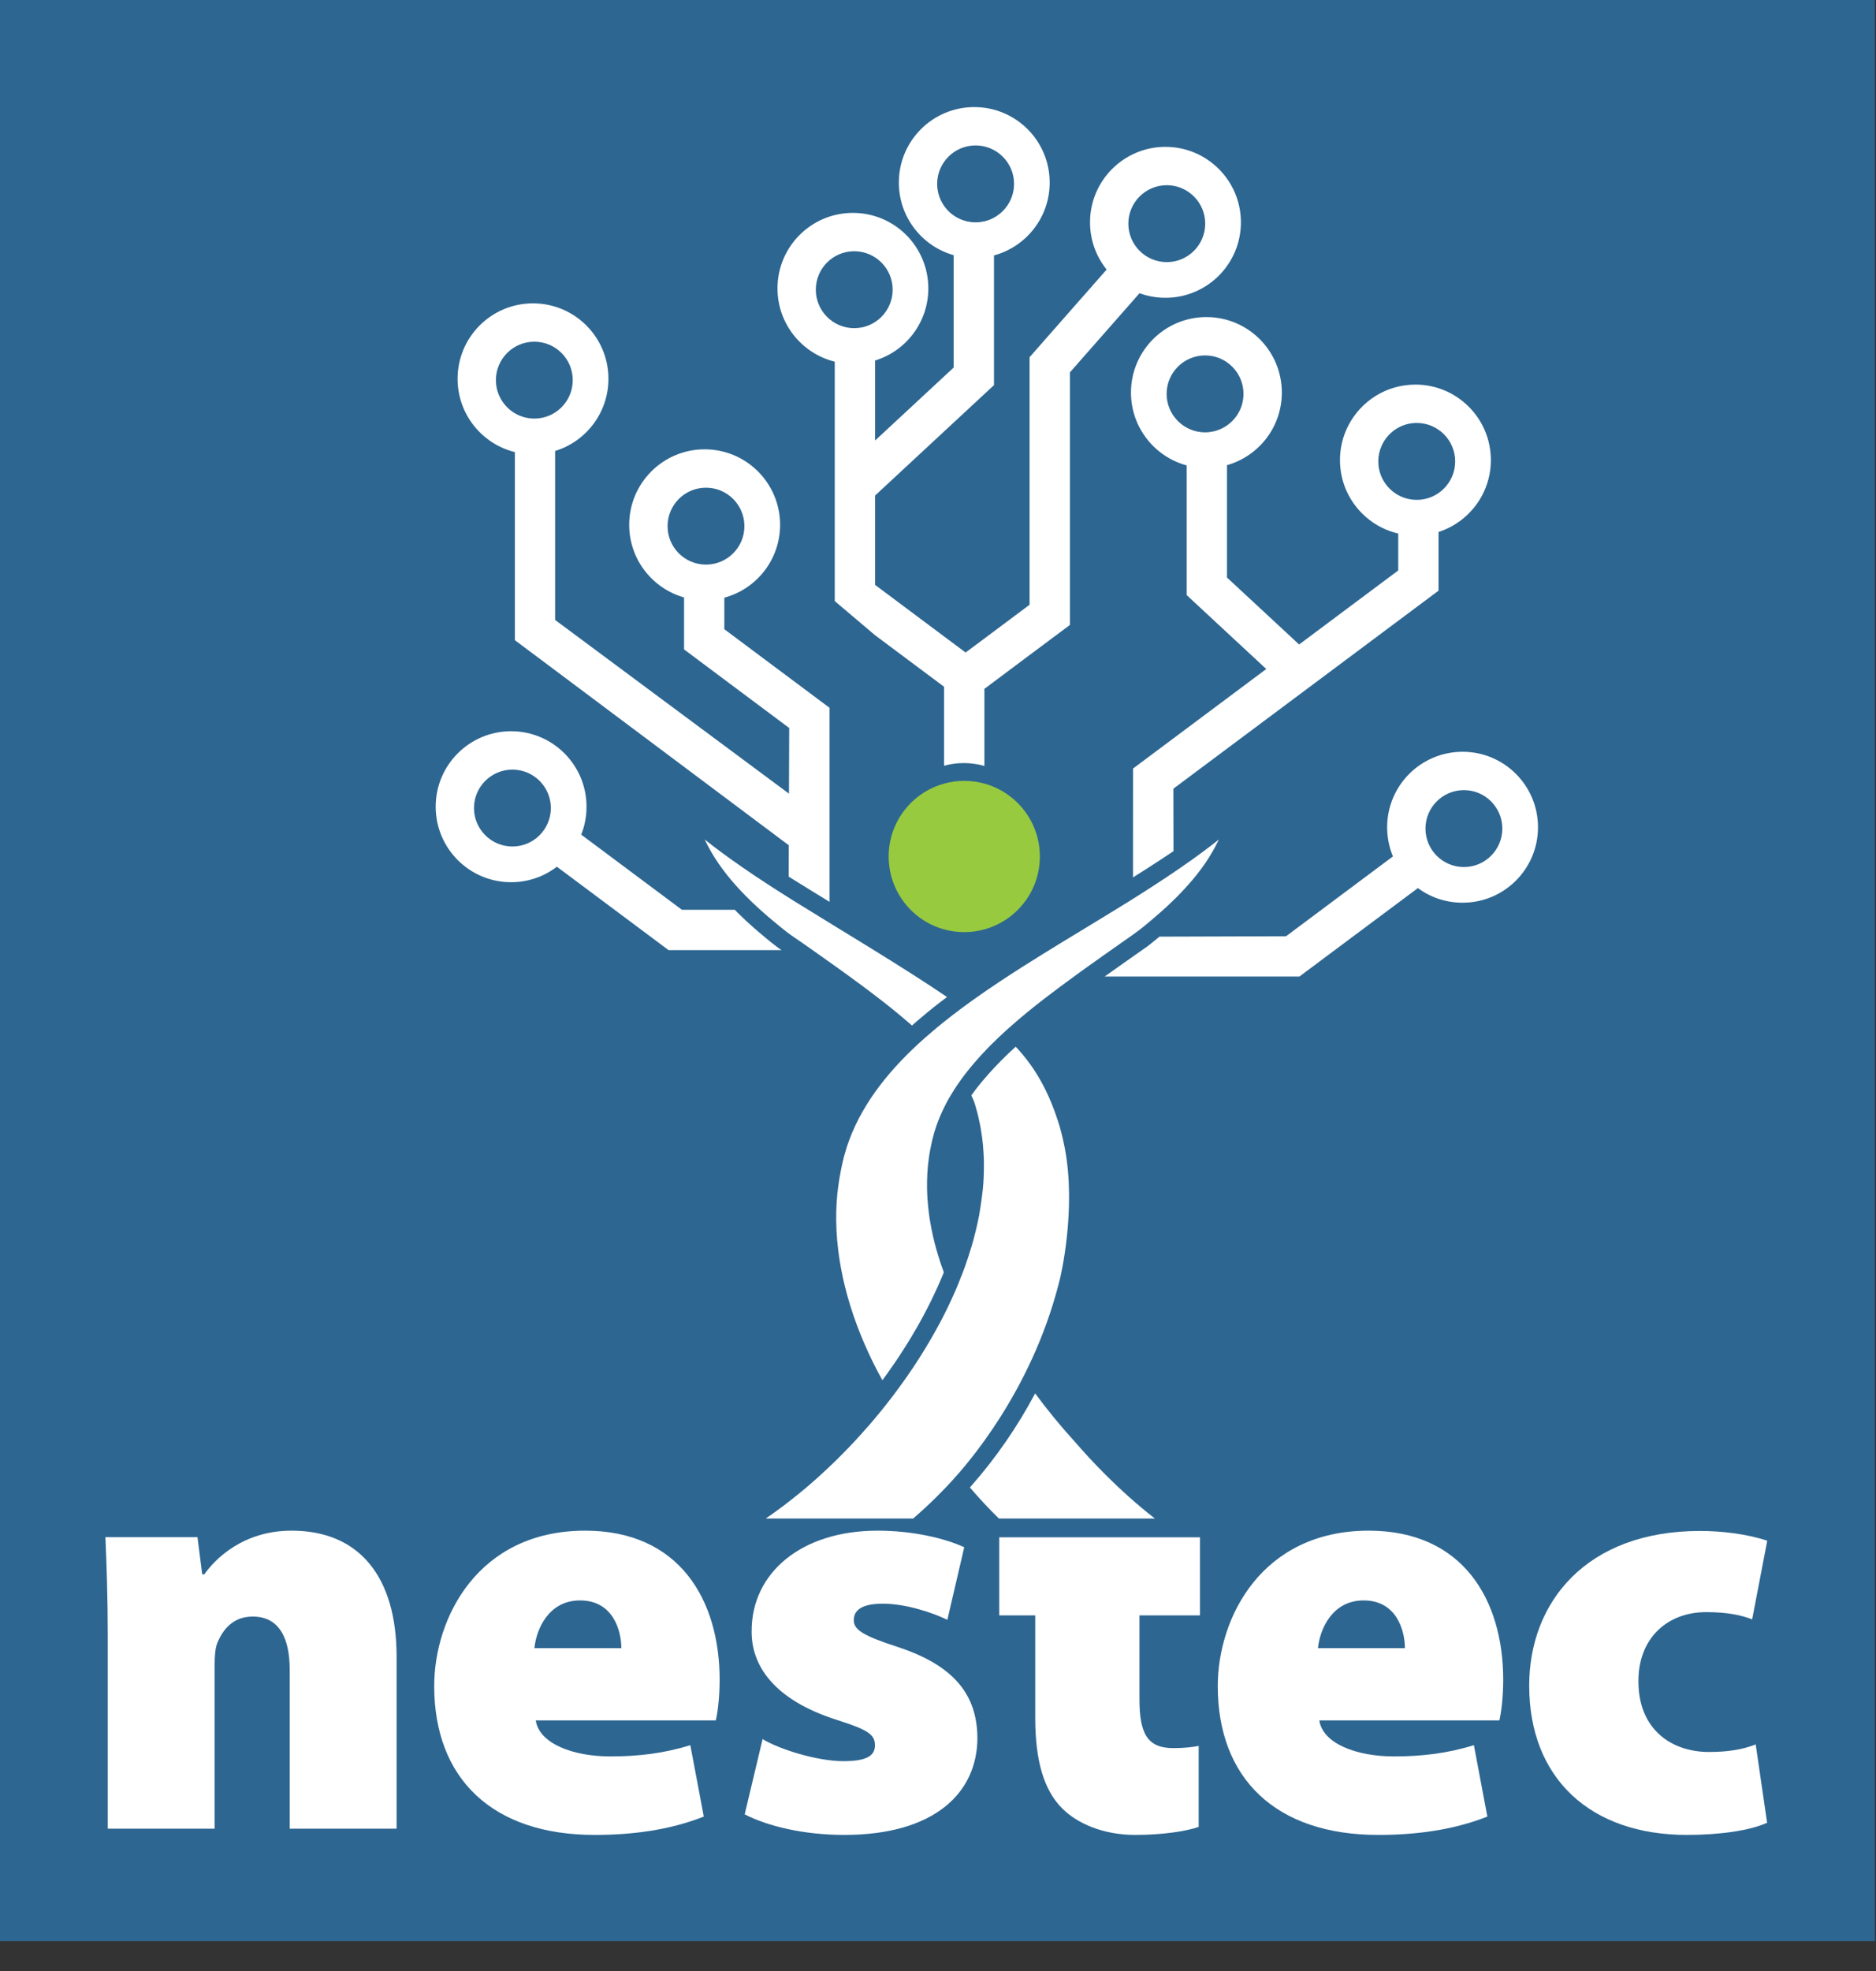 <?xml version="1.0" encoding="UTF-8" standalone="no"?>
<!DOCTYPE svg PUBLIC "-//W3C//DTD SVG 1.1//EN" "http://www.w3.org/Graphics/SVG/1.1/DTD/svg11.dtd">
<svg width="100%" height="100%" viewBox="0 0 40 42" version="1.1" xmlns="http://www.w3.org/2000/svg" xmlns:xlink="http://www.w3.org/1999/xlink" xml:space="preserve" xmlns:serif="http://www.serif.com/" style="fill-rule:evenodd;clip-rule:evenodd;stroke-linejoin:round;stroke-miterlimit:2;">
    <rect x="0" y="0" width="40" height="42" fill="#333333" stroke="none"/>
    <g transform="matrix(1,0,0,1,0,-2.834)">
        <g transform="matrix(0.028,0,0,0.028,0,2.814)">
            <rect x="0" y="0.68" width="1427.75" height="1477.32" style="fill:rgb(45,102,145);fill-rule:nonzero;"/>
            <path d="M807.274,973.471C806.743,975.653 806.344,977.248 806.051,978.34C784.74,1060.58 736.104,1115.52 724.718,1127.92C718.172,1135.07 708.354,1145.16 695.371,1156.38L583.041,1156.38C583.786,1155.85 584.558,1155.35 585.329,1154.82C586.128,1154.28 586.926,1153.72 587.724,1153.17C588.921,1152.29 590.172,1151.44 591.396,1150.51C592.646,1149.6 593.923,1148.67 595.201,1147.74C596.451,1146.78 597.728,1145.82 598.978,1144.86C600.229,1143.91 601.506,1142.92 602.756,1141.91C606.215,1139.22 609.647,1136.43 613.053,1133.56C614.064,1132.73 615.075,1131.88 616.059,1131C617.017,1130.21 618.028,1129.33 618.986,1128.45C619.997,1127.6 620.981,1126.72 621.966,1125.84C623.934,1124.09 625.903,1122.3 627.819,1120.49C628.83,1119.59 629.814,1118.68 630.772,1117.75C635.029,1113.74 639.26,1109.59 643.41,1105.3C644.607,1104.08 645.805,1102.85 646.975,1101.63C648.172,1100.38 649.343,1099.13 650.54,1097.88C653.52,1094.69 656.5,1091.39 659.373,1088.09C660.145,1087.26 660.863,1086.44 661.608,1085.61C663.018,1083.94 664.455,1082.31 665.839,1080.64C666.131,1080.29 666.424,1079.97 666.69,1079.63C668.153,1077.87 669.59,1076.12 671.027,1074.36C671.719,1073.51 672.41,1072.66 673.076,1071.81C673.9,1070.8 674.486,1070.05 675.151,1069.2C676.694,1067.26 677.758,1065.9 679.115,1064.12C679.301,1063.85 679.913,1063.05 681.11,1061.46C682.76,1059.25 683.585,1058.16 684.197,1057.31C685.5,1055.55 686.458,1054.19 687.283,1053.05C688.134,1051.88 692.524,1045.73 695.77,1040.84C696.621,1039.53 697.685,1037.88 699.149,1035.62C699.149,1035.62 700.293,1033.84 701.304,1032.24C705.641,1025.41 710.031,1017.72 710.031,1017.72C710.031,1017.72 712.691,1013.06 715.351,1008.16C715.911,1007.1 716.47,1006.06 717.002,1005.02C717.8,1003.43 718.624,1001.86 719.449,1000.26C719.929,999.279 720.407,998.321 720.886,997.362C721.657,995.793 722.217,994.596 722.456,994.116C722.854,993.265 723.493,991.961 724.265,990.233C724.505,989.7 725.249,988.157 726.154,986.109C726.739,984.779 727.458,983.128 728.282,981.239C728.282,981.239 730.783,975.279 733.577,968.017C733.975,966.952 734.401,965.834 734.881,964.451C735.174,963.6 735.413,962.961 735.546,962.562C736.717,959.104 738.34,954.368 739.935,948.993C740.388,947.424 740.813,945.855 741.266,944.311C741.478,943.513 741.691,942.74 741.878,941.916C742.357,940.213 742.782,938.457 743.182,936.755C743.368,936.143 743.501,935.504 743.634,934.865C744.033,933.242 744.379,931.593 744.724,929.944C745.07,928.454 745.363,926.964 745.63,925.474C747.199,916.295 748.264,907.515 748.316,906.743C748.449,905.44 748.583,903.869 748.742,902.087C748.849,900.518 748.955,898.975 749.035,897.431C749.061,896.607 749.115,895.809 749.115,894.984C749.168,894.158 749.194,893.334 749.194,892.536C749.221,891.978 749.221,891.445 749.221,890.94L749.221,889.343C749.248,888.332 749.248,887.481 749.248,886.868C749.248,885.566 749.248,884.447 749.194,882.985C749.194,882.772 749.168,882.426 749.141,881.761C749.088,880.643 749.035,879.526 748.981,878.435C748.875,876.253 748.716,874.098 748.503,871.943C748.343,870.321 748.157,868.724 747.971,867.127C747.784,865.53 747.545,863.908 747.279,862.312C747.119,861.248 746.96,860.21 746.747,859.172C746.56,858.109 746.374,857.044 746.161,855.98C745.735,853.852 745.283,851.776 744.778,849.674C744.512,848.637 744.246,847.599 743.979,846.588C743.766,845.71 743.501,844.806 743.234,843.927C743.182,843.714 742.942,842.916 742.649,841.879C742.384,841.028 742.171,840.362 742.144,840.255C741.585,838.473 740.281,835.679 739.643,834.349C739.696,834.296 739.723,834.242 739.776,834.19C740.441,833.258 741.346,831.982 742.516,830.465C743.155,829.64 745.017,827.139 747.838,823.786C751.269,819.662 754.037,816.656 755.793,814.74C756.617,813.862 757.389,813.038 758.107,812.266C760.315,809.925 761.966,808.276 762.551,807.69C764.972,805.242 766.888,803.433 768.377,801.996C769.708,800.746 771.41,799.15 773.432,797.287C774.656,798.538 776.679,800.72 778.993,803.539C794.132,821.737 800.97,840.469 804.029,849.142C805.386,852.893 806.317,855.98 806.929,858.002C808.871,864.865 810.068,870.453 810.733,873.938C819.992,921.27 807.274,973.471 807.274,973.471Z" style="fill:white;fill-rule:nonzero;"/>
            <path d="M760.693,1156.38C753.13,1149.02 745.753,1141.12 738.612,1132.79C738.968,1132.35 739.323,1131.91 739.679,1131.46C758.24,1110.42 774.77,1086.55 788.256,1061.14C797.766,1074 807.714,1086.09 817.9,1097.28C825.565,1106.16 833.449,1114.62 841.435,1122.61C853.939,1135.11 866.697,1146.47 879.455,1156.38L760.693,1156.38Z" style="fill:white;"/>
            <path d="M928.144,639.648C927.772,640.393 927.427,641.165 927.027,641.909C925.856,644.304 924.553,646.672 923.223,648.987C921.706,651.648 920.083,654.255 918.353,656.809C917.981,657.314 917.636,657.847 917.263,658.379C916.545,659.416 915.826,660.427 915.081,661.465C914.443,662.343 913.777,663.221 913.112,664.072C912.474,664.924 911.836,665.776 911.143,666.6C911.117,666.626 911.091,666.653 911.091,666.653C909.813,668.25 908.723,669.58 907.897,670.564C905.743,673.092 904.014,675.008 902.71,676.444C902.417,676.737 901.38,677.855 899.996,679.344C898.985,680.408 898.266,681.18 897.256,682.217C896.776,682.696 895.978,683.468 894.355,685.065C892.839,686.581 892.439,686.953 892.2,687.167C891.589,687.751 891.376,687.964 890.072,689.188C889.088,690.119 888.582,690.598 888.182,690.971C887.438,691.663 886.48,692.567 883.899,694.829C881.239,697.144 879.164,698.979 876.157,701.507C873.417,703.795 871.262,705.551 870.516,706.163C865.329,710.34 861.976,712.574 848.674,721.913C844.682,724.734 841.516,726.968 839.468,728.405C835.743,731.013 832.018,733.674 828.32,736.334C826.643,737.505 824.968,738.701 823.318,739.899C812.41,747.774 801.607,755.862 795.062,760.891C793.121,762.38 790.194,764.669 786.709,767.462C784.58,769.165 782.983,770.469 782.611,770.788C780.935,772.171 779.632,773.262 777.742,774.831C776.306,776.056 775.375,776.855 774.363,777.705C769.389,781.936 765.61,785.421 764.519,786.405C762.631,788.135 761.221,789.492 760.263,790.397C758.72,791.86 756.777,793.722 754.435,796.064C753.664,796.835 751.057,799.495 747.678,803.141C745.922,805.056 743.155,808.063 739.723,812.187C736.93,815.539 735.04,818.014 734.401,818.865C733.258,820.355 732.326,821.658 731.661,822.59C730.198,824.612 728.389,827.245 726.34,830.411L726.34,830.438C725.888,831.13 724.105,834.057 722.722,836.398C721.179,839.085 720.035,841.346 719.316,842.81C718.518,844.406 717.267,846.934 715.805,850.393C714.66,853.133 713.782,855.474 713.197,857.151C712.505,859.146 711.946,860.928 711.494,862.418C710.403,866.09 709.765,868.937 709.366,870.799C708.567,874.364 708.062,877.237 707.823,878.754C707.53,880.51 707.078,883.543 706.679,887.321C706.599,888.226 706.332,890.86 706.146,894.292C706.093,895.276 706.013,897.112 705.96,899.427C705.854,904.136 705.987,907.834 706.093,909.75C706.12,910.787 706.28,914.06 706.705,918.29C706.758,919.009 706.971,921.004 707.29,923.558C707.716,926.884 708.141,929.491 708.381,930.875C708.807,933.403 709.446,936.728 710.297,940.639C710.855,943.194 711.335,945.082 711.468,945.641C712.611,950.271 713.676,953.782 714.394,956.097C715.033,958.252 715.512,959.716 715.698,960.301C716.15,961.685 716.522,962.776 716.789,963.573C717.187,964.691 717.56,965.862 718.013,966.979C718.225,967.644 718.465,968.336 718.731,969.001C718.145,970.464 717.374,972.3 716.47,974.428C715.777,976.051 714.873,978.154 713.623,980.894C712.133,984.166 710.935,986.667 710.616,987.332C710.11,988.396 709.392,989.86 709.073,990.525C708.594,991.483 708.115,992.493 707.636,993.451C706.811,995.048 706.013,996.617 705.188,998.188C704.656,999.251 704.098,1000.29 703.539,1001.35C701.703,1004.92 699.442,1008.8 698.111,1011.12C696.116,1014.58 692.71,1020.46 688.373,1027.21C685.713,1031.42 683.319,1035.01 681.323,1037.91C680.685,1038.84 678.53,1041.98 675.63,1046.05C674.299,1047.91 673.129,1049.48 672.224,1050.73C672.144,1050.87 672.038,1050.97 671.958,1051.13C668.02,1044.08 664.402,1036.95 661.076,1029.69C643.995,992.6 634.843,953.383 637.078,916.055C638.195,897.139 642.905,880.191 642.905,880.191C643.649,877.477 644.314,875.321 644.714,874.045C644.714,874.045 645.219,872.316 646.709,868.298C657.644,838.899 678.37,813.517 704.523,790.397C707.53,787.762 710.616,785.128 713.808,782.468C715.351,781.191 716.895,779.941 718.412,778.717L718.438,778.717C722.961,775.071 727.643,771.48 732.38,767.968C736.504,764.907 740.681,761.875 744.911,758.921C746.906,757.512 748.875,756.155 750.871,754.772C763.083,746.364 778.115,736.813 778.115,736.813C787.72,730.746 797.484,724.68 807.382,718.614C813.049,715.129 812.463,715.528 825.713,707.493C849.099,693.285 856.549,688.656 860.699,686.075C865.462,683.095 870.357,680.009 876.929,675.753C889.008,667.957 896.83,662.556 899.65,660.613C902.63,658.565 905.583,656.517 908.483,654.415C913.059,651.142 917.529,647.842 921.919,644.491C924.02,642.867 926.097,641.272 928.144,639.648Z" style="fill:white;"/>
            <path d="M911.146,666.611L909.844,668.202L911.079,666.662C911.096,666.645 911.13,666.628 911.146,666.611Z" style="fill:url(#_Radial1);"/>
            <path d="M721.152,759.481C718.81,761.237 716.789,762.779 715.219,763.977C713.143,765.6 710.377,767.755 706.758,770.708C706.652,770.788 706.572,770.868 706.466,770.947C705.88,771.427 705.401,771.825 704.816,772.331C699.761,776.508 696.541,779.356 695.531,780.234C695.052,780.658 694.679,781.004 694.493,781.191C694.254,780.978 693.908,780.686 693.482,780.313C689.278,776.748 688.533,776.056 686.219,774.113C684.516,772.703 683.212,771.64 682.175,770.788C680.525,769.431 679.248,768.42 678.104,767.462C676.321,766.052 674.858,764.882 672.889,763.338C671.985,762.62 670.974,761.875 669.697,760.891C660.624,753.84 651.152,746.869 641.468,739.899C639.818,738.728 638.142,737.531 636.466,736.334C632.794,733.674 629.043,731.039 625.318,728.405C622.258,726.25 619.199,724.095 616.139,721.913C605.843,714.65 603.927,713.692 598.686,709.648C596.371,707.865 594.668,706.456 592.008,704.274C592.008,704.274 585.223,698.739 580.887,694.829C580.54,694.536 579.902,693.924 578.731,692.886C578.013,692.248 577.295,691.61 576.603,690.971C576.071,690.492 576.098,690.492 574.714,689.188C573.304,687.832 573.251,687.779 572.585,687.167C572.186,686.767 571.787,686.395 570.431,685.065C568.861,683.495 568.062,682.723 567.557,682.217C566.599,681.259 565.349,679.956 563.806,678.333C563.407,677.881 562.795,677.242 562.076,676.444C560.746,675.008 560.107,674.262 559.442,673.517C558.564,672.533 557.713,671.522 556.888,670.564C556.356,669.925 555.824,669.287 555.318,668.648C555.185,668.489 555.052,668.356 554.946,668.196L553.642,666.6C552.977,665.776 552.312,664.924 551.7,664.072C551.008,663.221 550.37,662.343 549.731,661.465C548.986,660.427 548.241,659.416 547.523,658.379C547.15,657.847 546.805,657.314 546.459,656.809C544.729,654.255 543.079,651.648 541.563,648.987C540.206,646.672 538.929,644.304 537.759,641.909C537.386,641.165 537.014,640.393 536.668,639.622C538.716,641.272 540.765,642.867 542.867,644.491L542.893,644.517C547.257,647.842 551.726,651.115 556.303,654.415C559.203,656.517 562.156,658.565 565.136,660.613C577.614,669.287 590.757,677.721 604.113,686.075C639.712,708.265 686.112,735.669 721.152,759.481Z" style="fill:white;"/>
            <path d="M1114.76,660.571C1098.6,660.571 1085.49,647.458 1085.49,631.282C1085.49,615.14 1098.6,602.027 1114.76,602.027C1130.91,602.027 1144.02,615.14 1144.02,631.282C1144.02,647.458 1130.91,660.571 1114.76,660.571ZM1113.76,572.84C1082.02,572.84 1056.3,598.558 1056.3,630.3C1056.3,638.118 1057.88,645.63 1060.72,652.466L979.317,713.226L882.924,713.53C882.196,714.156 881.452,714.766 880.707,715.375C879.946,716.001 879.184,716.627 878.423,717.236C877.002,718.37 875.598,719.503 874.159,720.62L874.007,720.738C868.221,724.833 862.383,728.928 856.579,733.006C853.516,735.171 850.454,737.32 847.391,739.486C845.328,740.941 843.246,742.413 841.199,743.885L989.504,743.885L1030.59,713.226L1079.74,676.577C1089.23,683.616 1100.99,687.71 1113.76,687.71C1145.47,687.71 1171.19,662.026 1171.19,630.3C1171.19,598.558 1145.47,572.84 1113.76,572.84Z" style="fill:white;fill-rule:nonzero;"/>
            <path d="M377.636,290.015C377.636,273.85 390.75,260.763 406.888,260.763C423.066,260.763 436.14,273.85 436.14,290.015C436.14,306.18 423.066,319.267 406.888,319.267C390.75,319.267 377.636,306.18 377.636,290.015ZM537.609,430.392C521.431,430.392 508.357,417.278 508.357,401.14C508.357,384.975 521.431,371.861 537.609,371.861C553.774,371.861 566.861,384.975 566.861,401.14C566.861,417.278 553.774,430.392 537.609,430.392ZM348.452,288.994C348.452,315.945 367.014,338.591 392.071,344.775L392.071,487.916L422.725,510.822L600.661,643.994L600.58,667.854C601.751,668.589 602.922,669.324 604.107,670.059C612.754,675.466 622.056,681.172 631.67,687.042L631.67,539.352L600.975,516.446L551.581,479.568L551.581,455.572C576.026,448.994 594.043,426.647 594.043,400.119C594.043,368.402 568.304,342.664 536.588,342.664C504.871,342.664 479.132,368.402 479.132,400.119C479.132,426.416 496.781,448.572 520.913,455.382L520.913,494.943L551.581,517.862L600.975,554.74L600.798,604.719L422.725,472.527L422.725,343.917C446.23,336.726 463.322,314.869 463.322,288.994C463.322,257.277 437.624,231.579 405.866,231.579C374.149,231.579 348.452,257.277 348.452,288.994Z" style="fill:white;fill-rule:nonzero;"/>
            <path d="M586.62,717.405C585.823,716.765 585.286,716.326 584.335,715.544C581.865,713.513 579.394,711.466 577.026,709.402C575.723,708.302 574.471,707.185 573.202,706.069C572.491,705.443 571.781,704.8 571.07,704.14C570.326,703.497 569.648,702.854 568.938,702.211C568.325,701.656 567.901,701.245 567.043,700.434C566.524,699.944 565.884,699.336 564.928,698.421C561.727,695.357 560.724,694.34 559.886,693.464C559.74,693.311 559.621,693.187 559.547,693.108L519.278,693.108L442.596,635.902C445.219,629.32 446.64,622.162 446.64,614.65C446.64,582.942 420.938,557.206 389.213,557.206C357.454,557.206 331.769,582.942 331.769,614.65C331.769,646.375 357.454,672.11 389.213,672.11C402.326,672.11 414.39,667.745 424.052,660.317L473.255,697.033L509.092,723.784L595.13,723.784C594.654,723.459 593.941,722.966 593.083,722.352C592.549,721.97 590.219,720.296 586.62,717.405ZM360.947,615.675C360.947,599.51 374.061,586.424 390.199,586.424C406.364,586.424 419.478,599.51 419.478,615.675C419.478,631.813 406.364,644.927 390.199,644.927C374.061,644.927 360.947,631.813 360.947,615.675Z" style="fill:white;fill-rule:nonzero;"/>
            <path d="M888.523,200.192C872.348,200.192 859.234,187.079 859.234,170.921C859.234,154.779 872.348,141.666 888.523,141.666C904.648,141.666 917.761,154.779 917.761,170.921C917.761,187.079 904.648,200.192 888.523,200.192ZM650.492,250.462C634.349,250.462 621.237,237.349 621.237,221.173C621.237,205.031 634.349,191.918 650.492,191.918C666.65,191.918 679.763,205.031 679.763,221.173C679.763,237.349 666.65,250.462 650.492,250.462ZM713.654,140.633C713.654,124.509 726.766,111.396 742.909,111.396C759.085,111.396 772.197,124.509 772.197,140.633C772.197,154.576 762.434,166.251 749.39,169.212C747.308,169.669 745.142,169.922 742.909,169.922C740.709,169.922 738.544,169.669 736.462,169.212C723.383,166.251 713.654,154.576 713.654,140.633ZM887.491,112.479C855.782,112.479 830.047,138.18 830.047,169.922C830.047,183.543 834.785,196.03 842.703,205.861L795.327,259.683L784.024,272.576L784.024,460.947L749.609,486.649L735.311,497.292L718.916,485.076L666.362,445.821L666.362,377.853L726.209,322.304L756.919,293.811L756.919,195.099C781.368,188.501 799.338,166.183 799.338,139.652C799.338,107.91 773.636,82.209 741.928,82.209C710.169,82.209 684.467,107.91 684.467,139.652C684.467,165.946 702.115,188.112 726.209,194.913L726.209,280.427L666.362,335.976L666.362,275.081C689.864,267.906 706.92,246.012 706.92,220.192C706.92,188.433 681.218,162.731 649.493,162.731C617.785,162.731 592.05,188.433 592.05,220.192C592.05,247.129 610.611,269.751 635.653,275.961L635.653,458.156L666.362,484.145L718.916,523.366L718.916,583.466C723.722,582.129 728.764,581.435 733.974,581.435C739.39,581.435 744.635,582.214 749.609,583.618L749.609,524.669L749.744,524.871L784.024,499.238L814.734,476.328L814.734,284.116L867.745,223.863C873.888,226.131 880.554,227.349 887.491,227.349C919.216,227.349 944.951,201.648 944.951,169.922C944.951,138.18 919.216,112.479 887.491,112.479Z" style="fill:white;fill-rule:nonzero;"/>
            <path d="M1068.53,379.25C1057.46,375.082 1049.57,364.392 1049.57,351.877C1049.57,347.587 1050.5,343.502 1052.17,339.824C1056.76,329.665 1066.98,322.597 1078.85,322.597C1094.99,322.597 1108.11,335.712 1108.11,351.877C1108.11,368.014 1094.99,381.129 1078.85,381.129C1075.22,381.129 1071.73,380.462 1068.53,379.25ZM924.109,329.026C922.04,329.475 919.874,329.747 917.668,329.747C915.434,329.747 913.269,329.475 911.2,329.026C898.153,326.057 888.39,314.4 888.39,300.455C888.39,284.317 901.504,271.203 917.668,271.203C933.806,271.203 946.92,284.317 946.92,300.455C946.92,314.4 937.197,326.057 924.109,329.026ZM862.801,585.593L862.773,668.46C866.817,665.927 870.835,663.381 874.825,660.82L874.839,660.82C875.547,660.37 876.241,659.922 876.936,659.458C882.574,655.822 888.143,652.173 893.604,648.468L893.51,600.941L987.121,531.079L1024.93,502.862L1095.45,450.228L1095.45,405.56C1118.56,398.124 1135.29,376.43 1135.29,350.856C1135.29,319.138 1109.55,293.4 1077.83,293.4C1055.54,293.4 1036.2,306.119 1026.68,324.695C1022.65,332.539 1020.38,341.432 1020.38,350.856C1020.38,351.782 1020.4,352.707 1020.45,353.633C1021.15,368.45 1027.47,381.797 1037.36,391.588C1044.18,398.383 1052.72,403.463 1062.27,406.132C1063.1,406.363 1063.93,406.581 1064.76,406.772L1064.76,434.839L1024.93,464.568L994.229,487.487L989.272,491.192L934.364,440.246L934.364,354.723C958.469,347.914 976.118,325.771 976.118,299.474C976.118,267.716 950.406,242.019 918.662,242.019C886.945,242.019 861.234,267.716 861.234,299.474C861.234,326.002 879.224,348.309 903.669,354.927L903.669,453.618L934.364,482.122L964.257,509.862L893.51,562.674L876.555,575.325L862.801,585.593Z" style="fill:white;fill-rule:nonzero;"/>
            <path d="M676.723,652.534C676.723,678.869 694.371,701.066 718.517,707.905C723.545,709.342 728.811,710.095 734.284,710.095C739.892,710.095 745.331,709.274 750.461,707.769C774.368,700.792 791.845,678.732 791.845,652.534C791.845,626.37 774.368,604.276 750.461,597.299C745.331,595.794 739.892,594.973 734.284,594.973C728.811,594.973 723.545,595.726 718.517,597.196C694.371,604.002 676.723,626.233 676.723,652.534Z" style="fill:rgb(151,202,63);"/>
            <path d="M82.063,1246.09C82.063,1216.55 81.161,1191.08 80.259,1170.56L150.382,1170.56L153.989,1198.85L155.567,1198.85C163.684,1187.36 184.879,1165.6 222.082,1165.6C273.716,1165.6 302.013,1200.88 302.013,1261.54L302.013,1392.42L220.616,1392.42L220.616,1271.57C220.616,1246.09 211.823,1230.98 192.432,1230.98C176.649,1230.98 169.434,1241.92 165.713,1250.49C163.91,1254.55 163.459,1260.86 163.459,1266.84L163.459,1392.42L82.063,1392.42L82.063,1246.09Z" style="fill:white;fill-rule:nonzero;"/>
            <path d="M473.147,1255C473.147,1242.15 467.173,1218.7 441.694,1218.7C417.682,1218.7 408.325,1240.79 406.971,1255L473.147,1255ZM407.986,1310.01C410.579,1327.6 436.17,1337.41 464.806,1337.41C485.775,1337.41 505.504,1335.15 525.683,1328.84L535.943,1383.18C509.224,1393.78 480.25,1397.16 452.855,1397.16C374.729,1397.16 330.648,1354.09 330.648,1283.86C330.648,1232.11 363.906,1165.6 445.641,1165.6C517.34,1165.6 548.005,1218.25 548.005,1279.12C548.005,1292.65 546.427,1304.6 545.074,1310.01L407.986,1310.01Z" style="fill:white;fill-rule:nonzero;"/>
            <path d="M580.716,1324.22C593.455,1332 622.203,1341.02 642.27,1341.02C659.406,1341.02 666.283,1337.18 666.283,1328.95C666.283,1320.84 661.21,1317.23 637.423,1309.67C588.721,1294.23 572.036,1267.74 572.374,1241.92C572.374,1197.73 610.141,1165.6 668.313,1165.6C695.708,1165.6 720.172,1171.68 734.263,1178.22L721.412,1233.47C710.814,1228.28 690.183,1221.18 672.258,1221.18C658.392,1221.18 650.162,1224.9 650.162,1233.69C650.162,1241.02 657.152,1245.53 683.532,1254.09C727.273,1268.41 743.959,1291.07 744.298,1323.09C744.298,1365.37 711.265,1397.16 642.947,1397.16C612.057,1397.16 584.549,1390.51 567.075,1381.49L580.716,1324.22Z" style="fill:white;fill-rule:nonzero;"/>
            <path d="M913.802,1230.09L913.802,1170.66L760.93,1170.66L760.93,1230.09L788.325,1230.09L788.325,1307.87C788.325,1341.69 795.314,1363.45 808.843,1376.98C820.568,1388.71 840.522,1397.16 864.423,1397.16C885.279,1397.16 903.43,1394.34 912.787,1391.07L912.787,1329.41C908.277,1330.31 901.738,1331.1 893.509,1331.1C873.78,1331.1 867.692,1320.16 867.692,1293.78L867.692,1230.09L913.802,1230.09Z" style="fill:white;fill-rule:nonzero;"/>
            <path d="M1069.83,1255C1069.83,1242.15 1063.85,1218.7 1038.38,1218.7C1014.36,1218.7 1005.01,1240.79 1003.65,1255L1069.83,1255ZM1004.67,1310.01C1007.26,1327.6 1032.85,1337.41 1061.49,1337.41C1082.46,1337.41 1102.18,1335.15 1122.36,1328.84L1132.62,1383.18C1105.9,1393.78 1076.93,1397.16 1049.54,1397.16C971.409,1397.16 927.33,1354.09 927.33,1283.86C927.33,1232.11 960.587,1165.6 1042.32,1165.6C1114.02,1165.6 1144.69,1218.25 1144.69,1279.12C1144.69,1292.65 1143.11,1304.6 1141.75,1310.01L1004.67,1310.01Z" style="fill:white;fill-rule:nonzero;"/>
            <path d="M1345.65,1387.91C1332.45,1393.89 1309.34,1397.16 1284.66,1397.16C1210.93,1397.16 1164.48,1353.98 1164.48,1283.52C1164.48,1220.16 1207.88,1165.82 1294.58,1165.82C1310.47,1165.82 1329.86,1167.97 1345.76,1173.26L1334.26,1233.13C1326.59,1230.08 1315.77,1227.6 1299.31,1227.6C1268.87,1227.6 1247.34,1248.34 1247.68,1280.48C1247.68,1316.66 1272.59,1334.03 1301.34,1334.03C1315.21,1334.03 1326.71,1332.34 1336.97,1328.28L1345.65,1387.91Z" style="fill:white;fill-rule:nonzero;"/>
        </g>
    </g>
    <defs>
        <radialGradient id="_Radial1" cx="0" cy="0" r="1" gradientUnits="userSpaceOnUse" gradientTransform="matrix(0.727,0,0,0.727,910.495,667.406)"><stop offset="0" style="stop-color:white;stop-opacity:1"/><stop offset="0.5" style="stop-color:rgb(216,218,217);stop-opacity:1"/><stop offset="1" style="stop-color:rgb(242,242,242);stop-opacity:1"/></radialGradient>
    </defs>
</svg>
